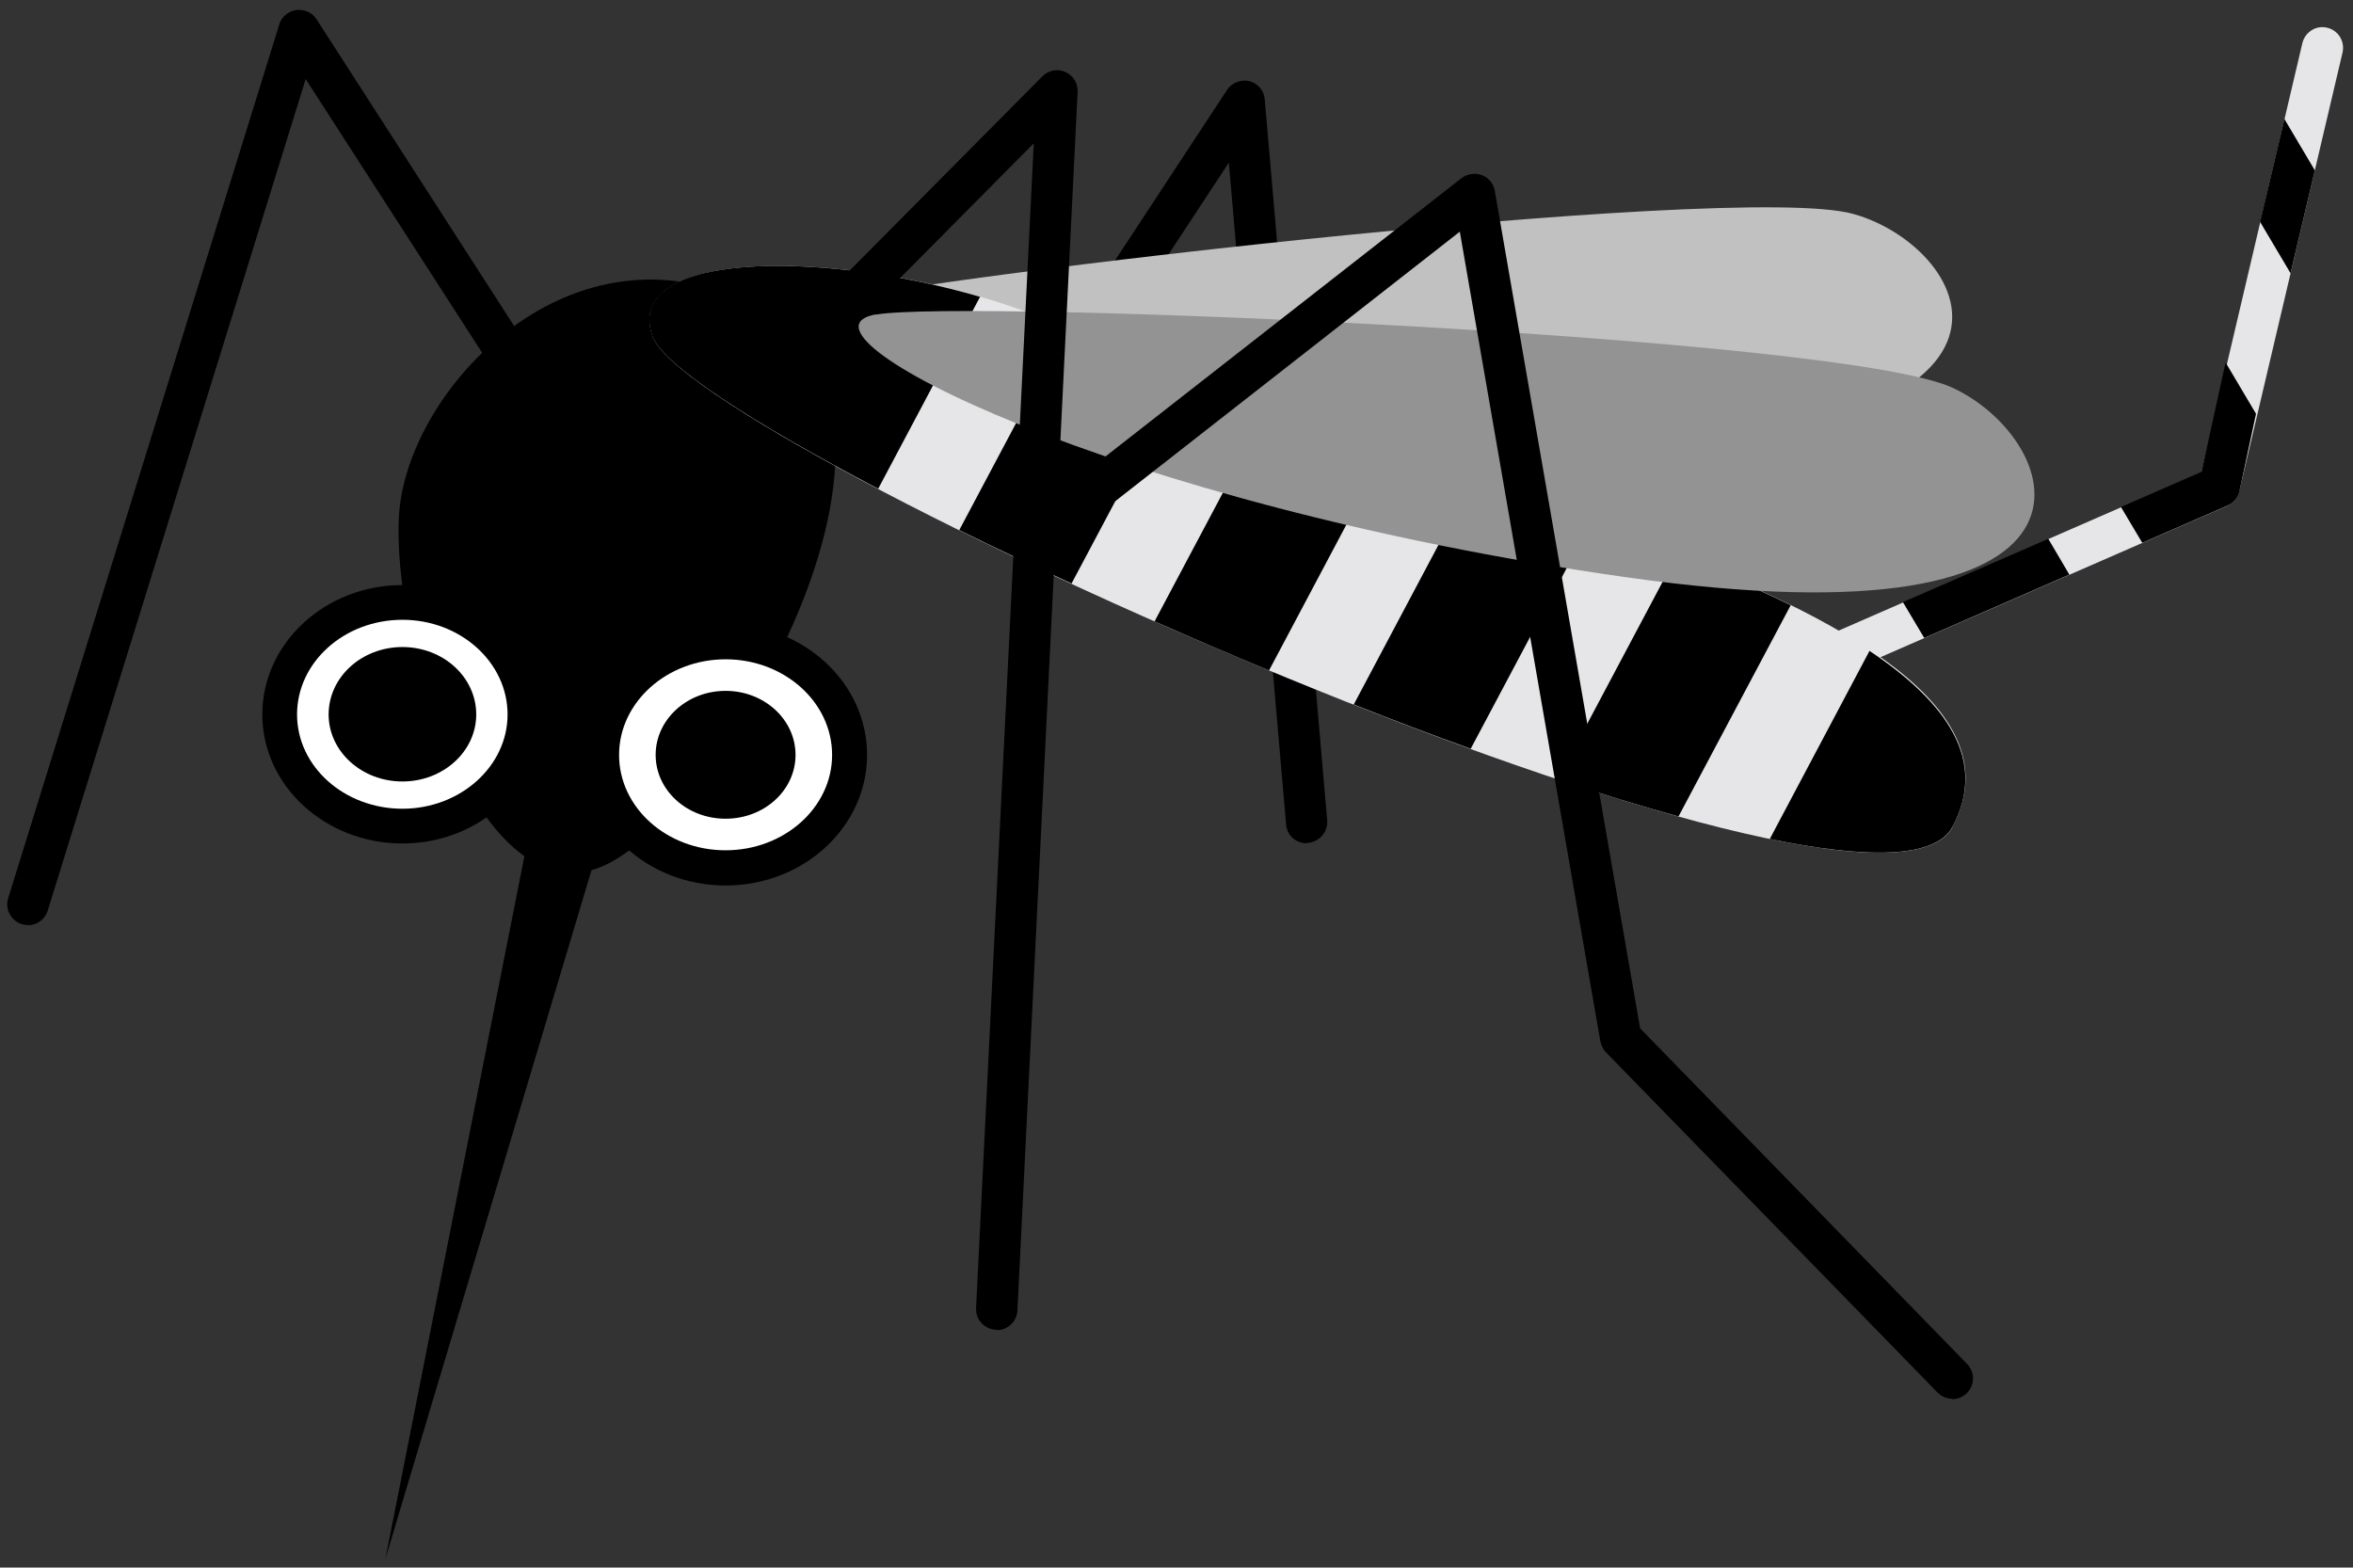 <?xml version="1.0" encoding="UTF-8"?>
<!DOCTYPE svg PUBLIC "-//W3C//DTD SVG 1.1//EN" "http://www.w3.org/Graphics/SVG/1.1/DTD/svg11.dtd">
<svg version="1.1" xmlns="http://www.w3.org/2000/svg" xmlns:xlink="http://www.w3.org/1999/xlink" x="0" y="0" width="746" height="497" viewBox="0, 0, 746, 497">
  <rect x="0" y="0" width="746" height="497" fill="#333333" stroke="none"/>
  <g id="ãƒ_x00ac_ã_x201a__x00a4_ãƒ_x00a4_ãƒ_x00bc__x0020_1">
    <path d="M553.47,226.528 C550.95,226.528 548.574,225.088 547.494,222.567 C546.054,219.255 547.566,215.367 550.878,213.927 L697.975,149.701 L729.943,13.687 C730.807,10.159 734.263,7.927 737.791,8.791 C741.319,9.583 743.479,13.111 742.687,16.639 L709.927,155.821 C709.423,157.837 708.055,159.493 706.183,160.357 L556.062,225.88 C555.198,226.24 554.334,226.384 553.398,226.384 z" fill="#E6E6E8"/>
    <path d="M610.062,202.263 L656.07,182.174 L649.374,170.797 L603.294,190.886 z" fill="#000000"/>
    <path d="M733.903,54.009 L724.255,37.736 L716.551,70.353 L726.199,86.626 z" fill="#000000"/>
    <path d="M705.607,114.923 L697.975,149.557 L672.415,160.717 L679.183,172.093 L706.255,160.285 C708.127,159.493 709.567,157.765 709.999,155.749 L715.255,131.196 L705.607,114.923 z" fill="#000000"/>
    <path d="M580.254,200.967 L550.878,213.783 C547.566,215.223 546.054,219.111 547.494,222.423 C548.574,224.872 550.95,226.384 553.47,226.384 C554.334,226.384 555.198,226.168 556.134,225.88 L587.022,212.415 L580.326,201.039 z" fill="#000000"/>
    <path d="M414.22,267.353 C410.836,267.353 407.956,264.761 407.74,261.377 L389.596,51.561 L335.812,133.356 C333.868,136.38 329.764,137.244 326.74,135.228 C323.716,133.284 322.852,129.18 324.868,126.156 L389.02,28.52 C390.532,26.216 393.412,25.136 396.076,25.712 C398.812,26.432 400.756,28.736 400.972,31.472 L420.772,260.081 C421.06,263.681 418.396,266.849 414.796,267.209 C414.58,267.281 414.436,267.281 414.22,267.281 z" fill="#000000"/>
    <path d="M239.547,97.066 C181.442,67.185 129.026,123.276 126.506,163.237 C123.986,203.127 151.418,288.018 188.858,275.49 C226.299,263.033 305.499,130.98 239.475,97.066 z" fill="#000000"/>
    <path d="M8.857,293.274 C8.209,293.274 7.561,293.202 6.913,292.986 C3.457,291.906 1.513,288.234 2.593,284.778 L88.561,7.711 C89.281,5.263 91.441,3.535 93.961,3.175 C96.482,2.887 99.002,3.967 100.37,6.127 L171.938,117.227 C173.882,120.251 173.018,124.356 169.994,126.3 C166.898,128.244 162.866,127.38 160.922,124.356 L96.914,25.064 L15.121,288.738 C14.257,291.546 11.665,293.346 8.857,293.346 z" fill="#000000"/>
    <path d="M168.914,257.993 L122.186,494.234 L191.378,263.033 z" fill="#000000"/>
    <path d="M190.73,239.344 C190.73,259.073 208.227,275.202 230.043,275.202 C251.859,275.202 269.355,259.145 269.355,239.344 C269.355,219.615 251.859,203.487 230.043,203.487 C208.227,203.487 190.73,219.615 190.73,239.344 z" fill="#FFFFFF"/>
    <path d="M230.043,280.746 C205.274,280.746 185.186,262.169 185.186,239.344 C185.186,216.519 205.274,197.87 230.043,197.87 C254.811,197.87 274.899,216.519 274.899,239.344 C274.899,262.169 254.811,280.746 230.043,280.746 z M230.043,209.031 L230.043,209.031 C211.467,209.031 196.274,222.639 196.274,239.344 C196.274,256.049 211.395,269.585 230.043,269.585 C248.619,269.585 263.811,256.049 263.811,239.344 C263.811,222.639 248.691,209.031 230.043,209.031 z" fill="#000000"/>
    <path d="M207.867,239.344 C207.867,250.505 217.731,259.577 230.043,259.577 C242.355,259.577 252.219,250.505 252.219,239.344 C252.219,228.184 242.355,219.039 230.043,219.039 C217.731,219.039 207.867,228.184 207.867,239.344 z" fill="#000000"/>
    <path d="M88.705,226.528 C88.705,246.04 106.058,261.953 127.586,261.953 C149.114,261.953 166.466,246.04 166.466,226.528 C166.466,206.943 149.114,190.958 127.586,190.958 C106.058,190.958 88.705,206.871 88.705,226.528 z" fill="#FFFFFF"/>
    <path d="M127.586,267.425 C103.106,267.425 83.161,249.064 83.161,226.528 C83.161,203.919 103.106,185.486 127.586,185.486 C152.066,185.486 171.938,203.919 171.938,226.528 C171.938,249.064 151.994,267.425 127.586,267.425 z M127.586,196.502 L127.586,196.502 C109.154,196.502 94.177,209.967 94.177,226.528 C94.177,243.016 109.154,256.409 127.586,256.409 C145.946,256.409 160.922,242.944 160.922,226.528 C160.922,209.967 145.946,196.502 127.586,196.502 z" fill="#000000"/>
    <path d="M104.186,226.528 C104.186,238.192 114.626,247.768 127.586,247.768 C140.546,247.768 150.986,238.192 150.986,226.528 C150.986,214.719 140.546,205.143 127.586,205.143 C114.626,205.143 104.186,214.719 104.186,226.528 z" fill="#000000"/>
    <path d="M247.035,98.939 C274.179,89.578 549.942,57.249 587.598,67.833 C625.254,78.346 660.103,140.556 494.645,143.508 C329.26,146.532 216.867,109.307 246.963,98.939 z" fill="#C1C1C1"/>
    <path d="M618.99,262.169 C658.591,188.438 404.716,144.804 352.876,112.043 C303.555,80.866 194.762,71.865 206.858,106.571 C218.955,141.276 593.934,308.971 619.062,262.169 z" fill="#E6E6E8"/>
    <path d="M339.7,185.054 L373.324,121.763 C365.116,118.379 357.844,115.139 352.804,111.971 C348.34,109.163 343.372,106.571 338.044,104.195 L304.131,168.061 C315.435,173.678 327.388,179.294 339.7,184.982 z" fill="#000000"/>
    <path d="M438.557,144.3 C425.092,139.98 412.204,135.876 400.612,131.916 L366.052,197.006 C378.004,202.263 390.1,207.519 402.34,212.559 L438.557,144.3 z" fill="#000000"/>
    <path d="M504.221,166.045 C491.693,161.653 479.021,157.333 466.421,153.229 L429.196,223.359 C441.725,228.328 454.109,233.008 466.277,237.4 L504.221,165.973 z" fill="#000000"/>
    <path d="M592.71,206.367 L561.102,265.985 C591.846,272.321 613.518,272.249 618.99,262.169 C630.222,241.288 617.406,222.855 592.71,206.367 z" fill="#000000"/>
    <path d="M310.755,94.114 C259.203,79.066 197.498,79.93 206.786,106.499 C209.955,115.571 238.179,133.86 278.427,154.957 L310.755,94.042 z" fill="#000000"/>
    <path d="M567.726,191.894 C556.638,186.422 544.397,181.238 531.509,176.198 L493.853,247.12 C507.245,251.585 520.133,255.545 532.157,258.857 L567.726,191.894 z" fill="#000000"/>
    <path d="M277.779,99.731 C306.075,94.834 583.494,106.571 618.99,122.916 C654.487,139.26 679.039,206.223 515.237,182.966 C351.436,159.709 246.387,105.131 277.779,99.659 z" fill="#939393"/>
    <path d="M618.99,443.472 C617.262,443.472 615.606,442.824 614.31,441.528 L509.189,333.668 C508.253,332.732 507.677,331.508 507.389,330.212 L462.821,73.45 L352.732,159.565 C349.852,161.797 345.82,161.365 343.516,158.485 C341.284,155.605 341.788,151.501 344.668,149.269 L463.397,56.457 C465.197,55.089 467.717,54.729 469.805,55.521 C471.965,56.313 473.549,58.257 473.909,60.489 L519.989,326.036 L623.67,432.456 C626.19,435.048 626.118,439.224 623.526,441.744 C622.23,442.968 620.574,443.616 618.918,443.616 z" fill="#000000"/>
    <path d="M315.939,421.583 C315.867,421.583 315.723,421.583 315.651,421.583 C312.051,421.367 309.243,418.343 309.459,414.671 L327.748,45.44 L246.027,127.812 C243.435,130.476 239.331,130.404 236.739,127.884 C234.147,125.364 234.147,121.187 236.739,118.667 L330.484,24.2 C332.428,22.256 335.308,21.68 337.756,22.832 C340.276,23.912 341.788,26.432 341.644,29.168 L322.564,415.463 C322.42,418.991 319.467,421.727 316.011,421.727 z" fill="#000000"/>
  </g>
</svg>
